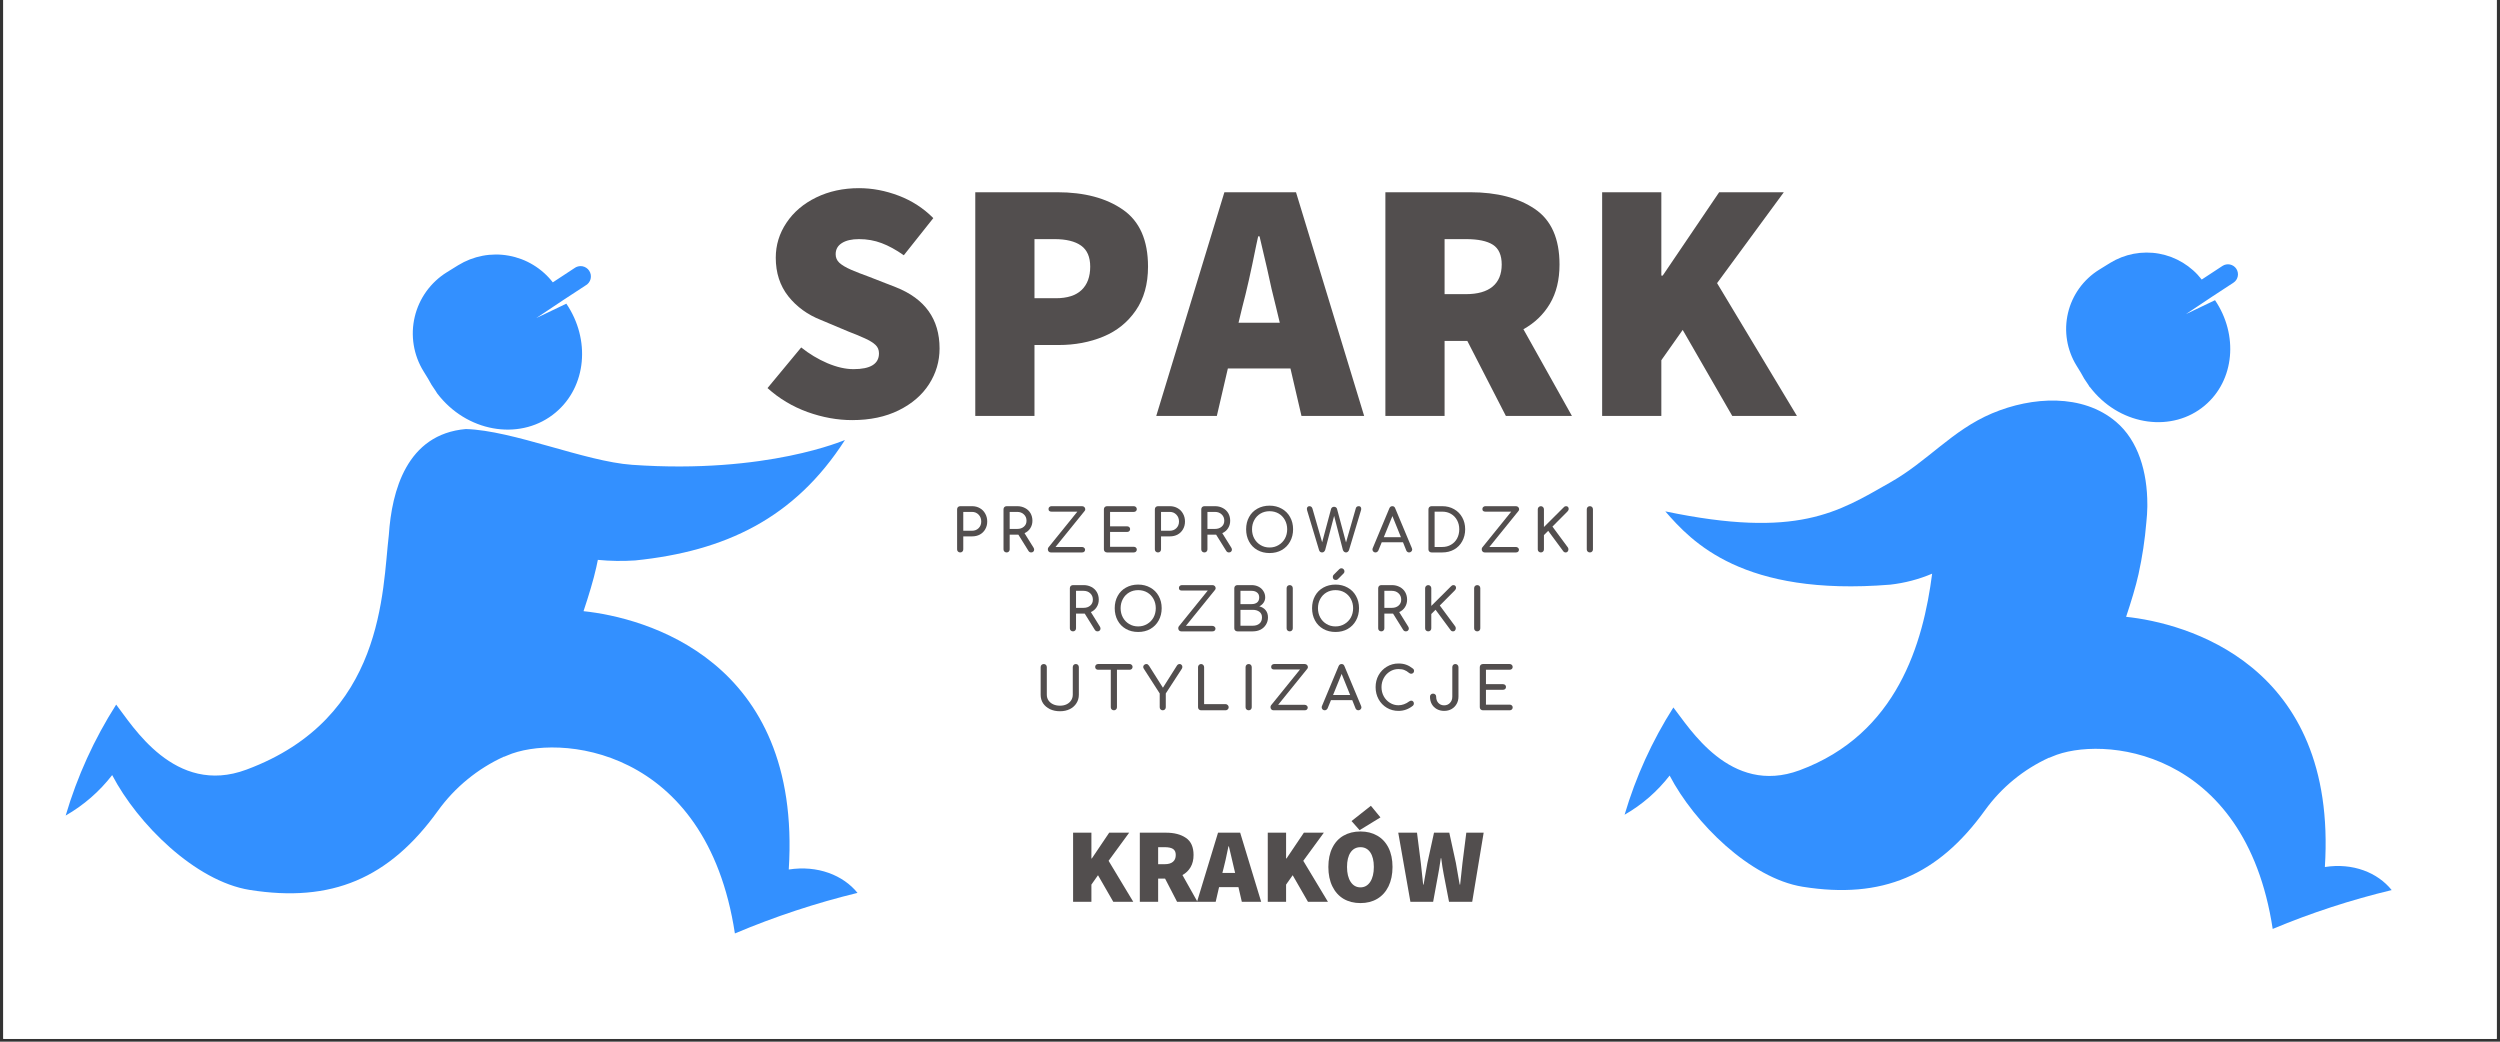 <svg xmlns="http://www.w3.org/2000/svg" xmlns:xlink="http://www.w3.org/1999/xlink" width="600" zoomAndPan="magnify" viewBox="0 0 450 187.5" height="250" preserveAspectRatio="xMidYMid meet" version="1.0"><rect x="0" y="0" width="450" height="187.5" fill="#333333" stroke="none"/><defs><g/><clipPath id="3f0ae73c31"><path d="M 0.598 0 L 449.402 0 L 449.402 187 L 0.598 187 Z M 0.598 0 " clip-rule="nonzero"/></clipPath><clipPath id="7548674a36"><path d="M 11.82 77 L 154.688 77 L 154.688 168.117 L 11.82 168.117 Z M 11.82 77 " clip-rule="nonzero"/></clipPath><clipPath id="f238cffc16"><path d="M 292.258 72 L 430.637 72 L 430.637 167.367 L 292.258 167.367 Z M 292.258 72 " clip-rule="nonzero"/></clipPath><clipPath id="93f9cfae3d"><rect x="0" width="193" y="0" height="83"/></clipPath><clipPath id="f8e9f214ca"><rect x="0" width="120" y="0" height="42"/></clipPath><clipPath id="b8d72b781a"><path d="M 60 7 L 76.488 7 L 76.488 21 L 60 21 Z M 60 7 " clip-rule="nonzero"/></clipPath><clipPath id="6442023bc7"><rect x="0" width="77" y="0" height="27"/></clipPath></defs><g clip-path="url(#3f0ae73c31)"><path fill="#ffffff" d="M 0.598 0 L 449.402 0 L 449.402 187 L 0.598 187 Z M 0.598 0 " fill-opacity="1" fill-rule="nonzero"/><path fill="#ffffff" d="M 0.598 0 L 449.402 0 L 449.402 187 L 0.598 187 Z M 0.598 0 " fill-opacity="1" fill-rule="nonzero"/></g><g clip-path="url(#7548674a36)"><path fill="#3390ff" d="M 141.977 156.512 C 144.383 118.625 115.906 111.152 105.035 110.012 C 105.945 107.285 106.844 104.34 107.34 102.078 C 107.441 101.637 107.523 101.25 107.613 100.777 C 109.852 100.996 112.09 101.027 114.336 100.879 C 130.52 99.223 143.035 93.312 152.09 79.203 C 152.09 79.152 138.176 85.379 113.789 83.668 C 105.234 83.062 92.395 77.477 83.855 77.227 C 73.199 78.152 70.512 88.379 69.992 96.281 C 68.793 106.27 69.305 129.273 44.363 138.531 C 31.426 143.359 23.812 130.547 20.91 126.828 C 16.945 133.059 13.914 139.715 11.82 146.801 C 15.086 144.922 17.879 142.492 20.191 139.516 C 24.773 148.297 35.141 158.605 44.926 160.184 C 59.684 162.539 70.051 158.125 78.82 145.949 C 80.344 143.836 82.109 141.957 84.121 140.305 C 86.137 138.652 88.324 137.285 90.691 136.203 L 90.773 136.203 L 91.27 135.996 C 100.238 132.043 127.133 134.184 132.281 168.02 C 139.441 164.996 146.801 162.562 154.352 160.719 C 151.781 157.539 147.18 155.703 141.977 156.512 Z M 141.977 156.512 " fill-opacity="1" fill-rule="nonzero"/></g><path fill="#3390ff" d="M 77.035 68.133 C 77.434 68.902 77.887 69.641 78.398 70.34 L 78.688 70.805 C 78.852 71.012 79.027 71.215 79.191 71.434 C 84.707 78.047 94.074 79.262 100.023 74.242 C 105.59 69.57 106.316 61.105 101.941 54.66 L 96.535 57.246 L 101.496 53.938 L 101.496 53.988 L 101.496 53.938 L 105.371 51.402 C 105.605 51.277 105.801 51.117 105.961 50.91 C 106.125 50.707 106.238 50.477 106.305 50.227 C 106.367 49.973 106.379 49.719 106.34 49.461 C 106.297 49.203 106.203 48.965 106.062 48.746 C 105.922 48.527 105.742 48.344 105.523 48.203 C 105.305 48.059 105.066 47.965 104.809 47.922 C 104.551 47.879 104.297 47.891 104.043 47.957 C 103.789 48.02 103.562 48.133 103.355 48.293 L 99.504 50.824 C 99.02 50.195 98.48 49.621 97.887 49.094 C 97.297 48.566 96.66 48.098 95.984 47.688 C 95.305 47.277 94.598 46.93 93.855 46.648 C 93.113 46.371 92.355 46.16 91.574 46.02 C 90.793 45.879 90.008 45.809 89.215 45.812 C 88.426 45.816 87.637 45.891 86.859 46.039 C 86.082 46.188 85.324 46.406 84.586 46.691 C 83.848 46.98 83.141 47.332 82.465 47.746 L 80.434 49.004 C 79.711 49.453 79.039 49.965 78.418 50.547 C 77.797 51.125 77.238 51.762 76.742 52.449 C 76.246 53.141 75.82 53.871 75.469 54.645 C 75.117 55.418 74.844 56.219 74.648 57.047 C 74.453 57.875 74.34 58.711 74.309 59.562 C 74.281 60.41 74.332 61.254 74.469 62.094 C 74.605 62.934 74.82 63.75 75.117 64.547 C 75.414 65.344 75.785 66.105 76.234 66.828 Z M 77.035 68.133 " fill-opacity="1" fill-rule="nonzero"/><g clip-path="url(#f238cffc16)"><path fill="#3390ff" d="M 418.477 156.062 C 420.809 119.371 393.227 112.133 382.699 111.027 C 383.582 108.387 384.453 105.535 384.934 103.344 C 385.613 100.262 386.082 97.145 386.344 94 C 386.445 93.078 386.504 92.141 386.52 91.207 L 386.52 90.766 C 386.52 85.016 384.918 79.309 380.852 75.898 C 374.863 70.84 365.801 71.352 358.578 74.402 C 351.355 77.453 347.012 83.023 340.164 86.883 C 330.855 92.168 323.594 97.027 299.758 92.047 C 304.492 97.508 313.68 107.402 340.238 105.238 C 342.848 104.945 345.367 104.285 347.785 103.262 C 346.184 115.695 341.535 132.125 323.93 138.648 C 311.414 143.285 304.043 130.914 301.207 127.344 C 297.379 133.371 294.449 139.809 292.426 146.652 C 295.59 144.836 298.293 142.484 300.535 139.602 C 304.973 148.102 315.012 158.086 324.488 159.617 C 338.781 161.898 348.828 157.621 357.312 145.828 C 358.789 143.785 360.5 141.965 362.449 140.363 C 364.398 138.766 366.516 137.441 368.809 136.391 L 368.891 136.391 L 369.371 136.191 C 378.059 132.363 404.102 134.438 409.086 167.207 C 416.039 164.301 423.176 161.973 430.504 160.215 C 427.973 157.055 423.516 155.277 418.477 156.062 Z M 418.477 156.062 " fill-opacity="1" fill-rule="nonzero"/></g><path fill="#3390ff" d="M 374.551 67.082 C 374.934 67.832 375.375 68.543 375.871 69.223 L 376.145 69.668 L 376.184 69.668 L 376.672 70.277 C 382.012 76.684 391.082 77.859 396.848 73 C 402.234 68.477 402.938 60.277 398.703 54.035 L 393.469 56.539 L 398.273 53.336 L 398.273 53.387 L 398.273 53.336 L 402.027 50.879 C 402.227 50.75 402.391 50.582 402.527 50.387 C 402.66 50.188 402.75 49.973 402.797 49.738 C 402.848 49.504 402.848 49.27 402.801 49.035 C 402.758 48.801 402.668 48.582 402.539 48.383 C 402.406 48.184 402.242 48.016 402.043 47.883 C 401.844 47.75 401.629 47.656 401.395 47.609 C 401.16 47.562 400.926 47.559 400.691 47.605 C 400.457 47.648 400.242 47.738 400.039 47.871 L 396.309 50.32 C 395.84 49.711 395.32 49.152 394.746 48.645 C 394.172 48.133 393.559 47.68 392.902 47.281 C 392.246 46.883 391.559 46.547 390.844 46.273 C 390.125 46.004 389.387 45.797 388.633 45.66 C 387.879 45.523 387.117 45.457 386.348 45.461 C 385.582 45.465 384.82 45.539 384.066 45.68 C 383.312 45.824 382.578 46.035 381.863 46.312 C 381.148 46.59 380.461 46.93 379.809 47.332 L 377.84 48.551 C 377.141 48.984 376.492 49.48 375.891 50.043 C 375.289 50.605 374.746 51.219 374.266 51.887 C 373.785 52.555 373.375 53.266 373.031 54.016 C 372.691 54.762 372.426 55.539 372.238 56.34 C 372.051 57.141 371.941 57.953 371.91 58.773 C 371.883 59.598 371.934 60.414 372.066 61.227 C 372.195 62.039 372.406 62.832 372.695 63.602 C 372.98 64.375 373.34 65.109 373.773 65.812 Z M 374.551 67.082 " fill-opacity="1" fill-rule="nonzero"/><g transform="matrix(1, 0, 0, 1, 135, 12)"><g clip-path="url(#93f9cfae3d)"><g fill="#524e4e" fill-opacity="1"><g transform="translate(1.169, 62.869)"><g><path d="M 17.219 0.75 C 14.57 0.75 11.895 0.266 9.188 -0.703 C 6.488 -1.68 4.086 -3.117 1.984 -5.016 L 8.047 -12.328 C 9.492 -11.172 11.062 -10.227 12.75 -9.5 C 14.445 -8.781 16.02 -8.422 17.469 -8.422 C 20.52 -8.422 22.047 -9.367 22.047 -11.266 C 22.047 -11.891 21.836 -12.395 21.422 -12.781 C 21.016 -13.176 20.375 -13.57 19.5 -13.969 C 18.633 -14.363 17.664 -14.766 16.594 -15.172 L 11.578 -17.281 C 9.18 -18.227 7.227 -19.648 5.719 -21.547 C 4.219 -23.453 3.469 -25.766 3.469 -28.484 C 3.469 -30.754 4.109 -32.848 5.391 -34.766 C 6.672 -36.691 8.457 -38.211 10.75 -39.328 C 13.039 -40.441 15.609 -41 18.453 -41 C 20.848 -41 23.234 -40.547 25.609 -39.641 C 27.984 -38.734 30.055 -37.391 31.828 -35.609 L 26.516 -28.922 C 25.109 -29.91 23.773 -30.641 22.516 -31.109 C 21.254 -31.586 19.898 -31.828 18.453 -31.828 C 17.129 -31.828 16.098 -31.586 15.359 -31.109 C 14.617 -30.641 14.25 -29.973 14.25 -29.109 C 14.25 -28.492 14.473 -27.977 14.922 -27.562 C 15.379 -27.145 16.082 -26.727 17.031 -26.312 C 17.977 -25.906 19.031 -25.492 20.188 -25.078 L 25.078 -23.172 C 30.328 -21.098 32.953 -17.422 32.953 -12.141 C 32.953 -9.828 32.32 -7.688 31.062 -5.719 C 29.801 -3.758 27.984 -2.191 25.609 -1.016 C 23.234 0.16 20.438 0.75 17.219 0.75 Z M 17.219 0.75 "/></g></g></g><g fill="#524e4e" fill-opacity="1"><g transform="translate(36.097, 62.869)"><g><path d="M 4.453 -40.266 L 19.203 -40.266 C 24.078 -40.266 28.02 -39.219 31.031 -37.125 C 34.039 -35.039 35.547 -31.625 35.547 -26.875 C 35.547 -23.738 34.812 -21.109 33.344 -18.984 C 31.883 -16.859 29.938 -15.289 27.5 -14.281 C 25.062 -13.27 22.379 -12.766 19.453 -12.766 L 15.109 -12.766 L 15.109 0 L 4.453 0 Z M 18.953 -21.188 C 21.016 -21.188 22.562 -21.68 23.594 -22.672 C 24.625 -23.66 25.141 -25.062 25.141 -26.875 C 25.141 -28.613 24.594 -29.875 23.5 -30.656 C 22.406 -31.438 20.805 -31.828 18.703 -31.828 L 15.109 -31.828 L 15.109 -21.188 Z M 18.953 -21.188 "/></g></g></g><g fill="#524e4e" fill-opacity="1"><g transform="translate(73.75, 62.869)"><g><path d="M 23.531 -8.547 L 12.266 -8.547 L 10.281 0 L -0.625 0 L 11.641 -40.266 L 24.531 -40.266 L 36.797 0 L 25.516 0 Z M 21.609 -16.781 L 20.938 -19.578 C 20.395 -21.68 19.859 -23.992 19.328 -26.516 L 17.969 -32.328 L 17.719 -32.328 L 17.344 -30.594 C 16.438 -26.051 15.609 -22.379 14.859 -19.578 L 14.188 -16.781 Z M 21.609 -16.781 "/></g></g></g><g fill="#524e4e" fill-opacity="1"><g transform="translate(109.916, 62.869)"><g><path d="M 26.141 0 L 19.203 -13.5 L 15.109 -13.5 L 15.109 0 L 4.453 0 L 4.453 -40.266 L 19.703 -40.266 C 24.523 -40.266 28.41 -39.258 31.359 -37.25 C 34.316 -35.25 35.797 -31.914 35.797 -27.25 C 35.797 -24.488 35.219 -22.133 34.062 -20.188 C 32.906 -18.25 31.316 -16.723 29.297 -15.609 L 38.031 0 Z M 15.109 -21.922 L 18.953 -21.922 C 21.055 -21.922 22.656 -22.375 23.75 -23.281 C 24.844 -24.195 25.391 -25.52 25.391 -27.25 C 25.391 -28.945 24.863 -30.133 23.812 -30.812 C 22.758 -31.488 21.141 -31.828 18.953 -31.828 L 15.109 -31.828 Z M 15.109 -21.922 "/></g></g></g><g fill="#524e4e" fill-opacity="1"><g transform="translate(148.932, 62.869)"><g><path d="M 4.453 -40.266 L 15.109 -40.266 L 15.109 -25.266 L 15.359 -25.266 L 25.516 -40.266 L 37.156 -40.266 L 25.141 -23.906 L 39.516 0 L 27.875 0 L 18.953 -15.484 L 15.109 -10.031 L 15.109 0 L 4.453 0 Z M 4.453 -40.266 "/></g></g></g></g></g><g transform="matrix(1, 0, 0, 1, 171, 89)"><g clip-path="url(#f8e9f214ca)"><g fill="#524e4e" fill-opacity="1"><g transform="translate(0.217, 10.44)"><g><path d="M 1.625 0 C 1.469 0 1.332 -0.051 1.219 -0.156 C 1.113 -0.258 1.062 -0.391 1.062 -0.547 L 1.062 -7.766 C 1.062 -7.93 1.113 -8.066 1.219 -8.172 C 1.332 -8.273 1.469 -8.328 1.625 -8.328 L 3.75 -8.328 C 4.281 -8.328 4.75 -8.207 5.156 -7.969 C 5.57 -7.738 5.895 -7.41 6.125 -6.984 C 6.363 -6.566 6.484 -6.094 6.484 -5.562 C 6.484 -5.039 6.363 -4.578 6.125 -4.172 C 5.895 -3.766 5.57 -3.445 5.156 -3.219 C 4.75 -3 4.281 -2.891 3.75 -2.891 L 2.172 -2.891 L 2.172 -0.547 C 2.172 -0.391 2.117 -0.258 2.016 -0.156 C 1.91 -0.051 1.781 0 1.625 0 Z M 3.75 -3.906 C 4.227 -3.906 4.625 -4.062 4.938 -4.375 C 5.25 -4.688 5.406 -5.082 5.406 -5.562 C 5.406 -6.062 5.25 -6.473 4.938 -6.797 C 4.625 -7.129 4.227 -7.297 3.75 -7.297 L 2.172 -7.297 L 2.172 -3.906 Z M 3.75 -3.906 "/></g></g></g><g fill="#524e4e" fill-opacity="1"><g transform="translate(8.57, 10.44)"><g><path d="M 6.469 -0.859 C 6.539 -0.742 6.578 -0.625 6.578 -0.5 C 6.578 -0.352 6.523 -0.234 6.422 -0.141 C 6.328 -0.047 6.203 0 6.047 0 C 5.836 0 5.676 -0.086 5.562 -0.266 L 3.734 -3.203 L 2.172 -3.203 L 2.172 -0.547 C 2.172 -0.391 2.117 -0.258 2.016 -0.156 C 1.91 -0.051 1.781 0 1.625 0 C 1.469 0 1.332 -0.051 1.219 -0.156 C 1.113 -0.258 1.062 -0.391 1.062 -0.547 L 1.062 -7.766 C 1.062 -7.93 1.113 -8.066 1.219 -8.172 C 1.332 -8.273 1.469 -8.328 1.625 -8.328 L 3.531 -8.328 C 4.062 -8.328 4.535 -8.211 4.953 -7.984 C 5.367 -7.766 5.691 -7.457 5.922 -7.062 C 6.148 -6.664 6.266 -6.211 6.266 -5.703 C 6.266 -5.191 6.133 -4.738 5.875 -4.344 C 5.625 -3.957 5.281 -3.664 4.844 -3.469 Z M 3.531 -4.234 C 4.02 -4.234 4.422 -4.367 4.734 -4.641 C 5.047 -4.91 5.203 -5.266 5.203 -5.703 C 5.203 -6.172 5.047 -6.551 4.734 -6.844 C 4.422 -7.145 4.02 -7.297 3.531 -7.297 L 2.172 -7.297 L 2.172 -4.234 Z M 3.531 -4.234 "/></g></g></g><g fill="#524e4e" fill-opacity="1"><g transform="translate(17.019, 10.44)"><g><path d="M 1.125 0 C 0.969 0 0.836 -0.055 0.734 -0.172 C 0.641 -0.285 0.594 -0.414 0.594 -0.562 C 0.594 -0.688 0.625 -0.797 0.688 -0.891 L 5.906 -7.344 L 1.234 -7.344 C 1.066 -7.344 0.938 -7.383 0.844 -7.469 C 0.75 -7.551 0.707 -7.664 0.719 -7.812 C 0.707 -7.957 0.754 -8.078 0.859 -8.172 C 0.961 -8.273 1.094 -8.328 1.25 -8.328 L 6.75 -8.328 C 6.926 -8.328 7.066 -8.27 7.172 -8.156 C 7.273 -8.051 7.328 -7.922 7.328 -7.766 C 7.328 -7.648 7.285 -7.547 7.203 -7.453 L 1.969 -0.984 L 6.75 -0.984 C 6.906 -0.984 7.035 -0.93 7.141 -0.828 C 7.242 -0.734 7.297 -0.625 7.297 -0.5 C 7.297 -0.344 7.242 -0.219 7.141 -0.125 C 7.047 -0.039 6.914 0 6.75 0 Z M 1.125 0 "/></g></g></g><g fill="#524e4e" fill-opacity="1"><g transform="translate(26.64, 10.44)"><g><path d="M 1.625 0 C 1.469 0 1.332 -0.051 1.219 -0.156 C 1.113 -0.258 1.062 -0.391 1.062 -0.547 L 1.062 -7.766 C 1.062 -7.93 1.113 -8.066 1.219 -8.172 C 1.332 -8.273 1.469 -8.328 1.625 -8.328 L 6.438 -8.328 C 6.602 -8.328 6.734 -8.273 6.828 -8.172 C 6.93 -8.078 6.984 -7.953 6.984 -7.797 C 6.984 -7.648 6.93 -7.531 6.828 -7.438 C 6.734 -7.344 6.602 -7.297 6.438 -7.297 L 2.172 -7.297 L 2.172 -4.703 L 5.234 -4.703 C 5.391 -4.703 5.52 -4.656 5.625 -4.562 C 5.727 -4.469 5.781 -4.348 5.781 -4.203 C 5.781 -4.047 5.727 -3.922 5.625 -3.828 C 5.52 -3.734 5.391 -3.688 5.234 -3.688 L 2.172 -3.688 L 2.172 -1.016 L 6.438 -1.016 C 6.602 -1.016 6.734 -0.969 6.828 -0.875 C 6.93 -0.789 6.984 -0.672 6.984 -0.516 C 6.984 -0.359 6.93 -0.234 6.828 -0.141 C 6.734 -0.047 6.602 0 6.438 0 Z M 1.625 0 "/></g></g></g><g fill="#524e4e" fill-opacity="1"><g transform="translate(35.814, 10.44)"><g><path d="M 1.625 0 C 1.469 0 1.332 -0.051 1.219 -0.156 C 1.113 -0.258 1.062 -0.391 1.062 -0.547 L 1.062 -7.766 C 1.062 -7.93 1.113 -8.066 1.219 -8.172 C 1.332 -8.273 1.469 -8.328 1.625 -8.328 L 3.75 -8.328 C 4.281 -8.328 4.75 -8.207 5.156 -7.969 C 5.57 -7.738 5.895 -7.41 6.125 -6.984 C 6.363 -6.566 6.484 -6.094 6.484 -5.562 C 6.484 -5.039 6.363 -4.578 6.125 -4.172 C 5.895 -3.766 5.57 -3.445 5.156 -3.219 C 4.75 -3 4.281 -2.891 3.75 -2.891 L 2.172 -2.891 L 2.172 -0.547 C 2.172 -0.391 2.117 -0.258 2.016 -0.156 C 1.91 -0.051 1.781 0 1.625 0 Z M 3.75 -3.906 C 4.227 -3.906 4.625 -4.062 4.938 -4.375 C 5.25 -4.688 5.406 -5.082 5.406 -5.562 C 5.406 -6.062 5.25 -6.473 4.938 -6.797 C 4.625 -7.129 4.227 -7.297 3.75 -7.297 L 2.172 -7.297 L 2.172 -3.906 Z M 3.75 -3.906 "/></g></g></g><g fill="#524e4e" fill-opacity="1"><g transform="translate(44.167, 10.44)"><g><path d="M 6.469 -0.859 C 6.539 -0.742 6.578 -0.625 6.578 -0.5 C 6.578 -0.352 6.523 -0.234 6.422 -0.141 C 6.328 -0.047 6.203 0 6.047 0 C 5.836 0 5.676 -0.086 5.562 -0.266 L 3.734 -3.203 L 2.172 -3.203 L 2.172 -0.547 C 2.172 -0.391 2.117 -0.258 2.016 -0.156 C 1.91 -0.051 1.781 0 1.625 0 C 1.469 0 1.332 -0.051 1.219 -0.156 C 1.113 -0.258 1.062 -0.391 1.062 -0.547 L 1.062 -7.766 C 1.062 -7.93 1.113 -8.066 1.219 -8.172 C 1.332 -8.273 1.469 -8.328 1.625 -8.328 L 3.531 -8.328 C 4.062 -8.328 4.535 -8.211 4.953 -7.984 C 5.367 -7.766 5.691 -7.457 5.922 -7.062 C 6.148 -6.664 6.266 -6.211 6.266 -5.703 C 6.266 -5.191 6.133 -4.738 5.875 -4.344 C 5.625 -3.957 5.281 -3.664 4.844 -3.469 Z M 3.531 -4.234 C 4.02 -4.234 4.422 -4.367 4.734 -4.641 C 5.047 -4.91 5.203 -5.266 5.203 -5.703 C 5.203 -6.172 5.047 -6.551 4.734 -6.844 C 4.422 -7.145 4.02 -7.297 3.531 -7.297 L 2.172 -7.297 L 2.172 -4.234 Z M 3.531 -4.234 "/></g></g></g><g fill="#524e4e" fill-opacity="1"><g transform="translate(52.615, 10.44)"><g><path d="M 4.906 0.109 C 4.082 0.109 3.348 -0.07 2.703 -0.438 C 2.066 -0.801 1.57 -1.305 1.219 -1.953 C 0.863 -2.609 0.688 -3.348 0.688 -4.172 C 0.688 -4.992 0.863 -5.727 1.219 -6.375 C 1.57 -7.02 2.066 -7.52 2.703 -7.875 C 3.348 -8.238 4.082 -8.422 4.906 -8.422 C 5.727 -8.422 6.457 -8.238 7.094 -7.875 C 7.738 -7.52 8.238 -7.02 8.594 -6.375 C 8.957 -5.727 9.141 -4.992 9.141 -4.172 C 9.141 -3.348 8.957 -2.609 8.594 -1.953 C 8.238 -1.305 7.742 -0.801 7.109 -0.438 C 6.473 -0.07 5.738 0.109 4.906 0.109 Z M 4.906 -0.891 C 5.508 -0.891 6.051 -1.035 6.531 -1.328 C 7.02 -1.617 7.398 -2.008 7.672 -2.5 C 7.941 -3 8.078 -3.555 8.078 -4.172 C 8.078 -4.773 7.941 -5.328 7.672 -5.828 C 7.398 -6.328 7.023 -6.719 6.547 -7 C 6.066 -7.281 5.52 -7.422 4.906 -7.422 C 4.301 -7.422 3.758 -7.281 3.281 -7 C 2.801 -6.719 2.426 -6.328 2.156 -5.828 C 1.883 -5.328 1.75 -4.773 1.75 -4.172 C 1.75 -3.555 1.883 -3 2.156 -2.5 C 2.426 -2.008 2.801 -1.617 3.281 -1.328 C 3.758 -1.035 4.301 -0.891 4.906 -0.891 Z M 4.906 -0.891 "/></g></g></g><g fill="#524e4e" fill-opacity="1"><g transform="translate(64.143, 10.44)"><g><path d="M 9.453 -8.328 C 9.598 -8.328 9.703 -8.281 9.766 -8.188 C 9.836 -8.102 9.875 -7.992 9.875 -7.859 C 9.875 -7.742 9.859 -7.645 9.828 -7.562 L 7.688 -0.453 C 7.645 -0.316 7.57 -0.207 7.469 -0.125 C 7.375 -0.039 7.266 0 7.141 0 C 7.016 0 6.898 -0.039 6.797 -0.125 C 6.703 -0.207 6.629 -0.312 6.578 -0.438 L 5 -6.578 L 3.391 -0.453 C 3.336 -0.316 3.266 -0.207 3.172 -0.125 C 3.078 -0.039 2.961 0 2.828 0 C 2.703 0 2.586 -0.035 2.484 -0.109 C 2.391 -0.191 2.32 -0.301 2.281 -0.438 L 0.141 -7.562 C 0.109 -7.645 0.094 -7.738 0.094 -7.844 C 0.094 -7.988 0.133 -8.102 0.219 -8.188 C 0.301 -8.281 0.41 -8.328 0.547 -8.328 C 0.68 -8.328 0.797 -8.289 0.891 -8.219 C 0.984 -8.145 1.051 -8.039 1.094 -7.906 L 2.844 -1.828 L 4.453 -7.844 C 4.484 -7.945 4.547 -8.035 4.641 -8.109 C 4.742 -8.18 4.859 -8.219 4.984 -8.219 C 5.109 -8.219 5.219 -8.188 5.312 -8.125 C 5.414 -8.062 5.484 -7.973 5.516 -7.859 L 7.141 -1.797 L 8.906 -7.953 C 8.945 -8.086 9.008 -8.18 9.094 -8.234 C 9.188 -8.297 9.305 -8.328 9.453 -8.328 Z M 9.453 -8.328 "/></g></g></g><g fill="#524e4e" fill-opacity="1"><g transform="translate(75.853, 10.44)"><g><path d="M 7.281 -0.781 C 7.32 -0.688 7.344 -0.609 7.344 -0.547 C 7.344 -0.391 7.285 -0.258 7.172 -0.156 C 7.066 -0.051 6.938 0 6.781 0 C 6.676 0 6.578 -0.031 6.484 -0.094 C 6.391 -0.156 6.32 -0.238 6.281 -0.344 L 5.688 -1.828 L 1.859 -1.828 L 1.25 -0.344 C 1.195 -0.238 1.125 -0.156 1.031 -0.094 C 0.938 -0.031 0.836 0 0.734 0 C 0.578 0 0.445 -0.051 0.344 -0.156 C 0.238 -0.27 0.188 -0.398 0.188 -0.547 C 0.188 -0.617 0.207 -0.703 0.25 -0.797 L 3.234 -7.953 C 3.348 -8.203 3.523 -8.328 3.766 -8.328 C 4.016 -8.328 4.188 -8.203 4.281 -7.953 Z M 2.234 -2.75 L 5.312 -2.75 L 3.781 -6.547 Z M 2.234 -2.75 "/></g></g></g><g fill="#524e4e" fill-opacity="1"><g transform="translate(85.058, 10.44)"><g><path d="M 1.625 0 C 1.469 0 1.332 -0.051 1.219 -0.156 C 1.113 -0.258 1.062 -0.391 1.062 -0.547 L 1.062 -7.766 C 1.062 -7.93 1.113 -8.066 1.219 -8.172 C 1.332 -8.273 1.469 -8.328 1.625 -8.328 L 3.547 -8.328 C 4.348 -8.328 5.062 -8.145 5.688 -7.781 C 6.312 -7.426 6.797 -6.938 7.141 -6.312 C 7.492 -5.688 7.672 -4.973 7.672 -4.172 C 7.672 -3.367 7.492 -2.648 7.141 -2.016 C 6.797 -1.379 6.312 -0.883 5.688 -0.531 C 5.062 -0.176 4.348 0 3.547 0 Z M 3.547 -0.984 C 4.141 -0.984 4.664 -1.117 5.125 -1.391 C 5.594 -1.66 5.957 -2.035 6.219 -2.516 C 6.477 -3.004 6.609 -3.555 6.609 -4.172 C 6.609 -4.773 6.477 -5.316 6.219 -5.797 C 5.957 -6.285 5.594 -6.664 5.125 -6.938 C 4.664 -7.207 4.141 -7.344 3.547 -7.344 L 2.172 -7.344 L 2.172 -0.984 Z M 3.547 -0.984 "/></g></g></g><g fill="#524e4e" fill-opacity="1"><g transform="translate(95.116, 10.44)"><g><path d="M 1.125 0 C 0.969 0 0.836 -0.055 0.734 -0.172 C 0.641 -0.285 0.594 -0.414 0.594 -0.562 C 0.594 -0.688 0.625 -0.797 0.688 -0.891 L 5.906 -7.344 L 1.234 -7.344 C 1.066 -7.344 0.938 -7.383 0.844 -7.469 C 0.75 -7.551 0.707 -7.664 0.719 -7.812 C 0.707 -7.957 0.754 -8.078 0.859 -8.172 C 0.961 -8.273 1.094 -8.328 1.25 -8.328 L 6.75 -8.328 C 6.926 -8.328 7.066 -8.27 7.172 -8.156 C 7.273 -8.051 7.328 -7.922 7.328 -7.766 C 7.328 -7.648 7.285 -7.547 7.203 -7.453 L 1.969 -0.984 L 6.75 -0.984 C 6.906 -0.984 7.035 -0.93 7.141 -0.828 C 7.242 -0.734 7.297 -0.625 7.297 -0.5 C 7.297 -0.344 7.242 -0.219 7.141 -0.125 C 7.047 -0.039 6.914 0 6.75 0 Z M 1.125 0 "/></g></g></g><g fill="#524e4e" fill-opacity="1"><g transform="translate(104.737, 10.44)"><g><path d="M 1.625 0 C 1.469 0 1.332 -0.051 1.219 -0.156 C 1.113 -0.258 1.062 -0.391 1.062 -0.547 L 1.062 -7.766 C 1.062 -7.922 1.113 -8.051 1.219 -8.156 C 1.332 -8.27 1.469 -8.328 1.625 -8.328 C 1.781 -8.328 1.91 -8.27 2.016 -8.156 C 2.117 -8.051 2.172 -7.922 2.172 -7.766 L 2.172 -4.578 L 5.703 -8.094 C 5.785 -8.188 5.859 -8.25 5.922 -8.281 C 5.992 -8.312 6.07 -8.328 6.156 -8.328 C 6.312 -8.328 6.426 -8.281 6.5 -8.188 C 6.582 -8.102 6.625 -7.992 6.625 -7.859 C 6.625 -7.68 6.555 -7.523 6.422 -7.391 L 3.703 -4.656 L 6.484 -0.891 C 6.547 -0.785 6.578 -0.672 6.578 -0.547 C 6.578 -0.398 6.531 -0.27 6.438 -0.156 C 6.352 -0.051 6.238 0 6.094 0 C 5.895 0 5.742 -0.078 5.641 -0.234 L 2.938 -3.891 L 2.172 -3.125 L 2.172 -0.547 C 2.172 -0.391 2.117 -0.258 2.016 -0.156 C 1.91 -0.051 1.781 0 1.625 0 Z M 1.625 0 "/></g></g></g><g fill="#524e4e" fill-opacity="1"><g transform="translate(113.558, 10.44)"><g><path d="M 1.625 0 C 1.469 0 1.332 -0.051 1.219 -0.156 C 1.113 -0.258 1.062 -0.391 1.062 -0.547 L 1.062 -7.766 C 1.062 -7.93 1.113 -8.066 1.219 -8.172 C 1.332 -8.273 1.469 -8.328 1.625 -8.328 C 1.781 -8.328 1.91 -8.273 2.016 -8.172 C 2.117 -8.066 2.172 -7.93 2.172 -7.766 L 2.172 -0.547 C 2.172 -0.391 2.117 -0.258 2.016 -0.156 C 1.91 -0.051 1.781 0 1.625 0 Z M 1.625 0 "/></g></g></g><g fill="#524e4e" fill-opacity="1"><g transform="translate(20.513, 24.646)"><g><path d="M 6.469 -0.859 C 6.539 -0.742 6.578 -0.625 6.578 -0.5 C 6.578 -0.352 6.523 -0.234 6.422 -0.141 C 6.328 -0.047 6.203 0 6.047 0 C 5.836 0 5.676 -0.086 5.562 -0.266 L 3.734 -3.203 L 2.172 -3.203 L 2.172 -0.547 C 2.172 -0.391 2.117 -0.258 2.016 -0.156 C 1.91 -0.051 1.781 0 1.625 0 C 1.469 0 1.332 -0.051 1.219 -0.156 C 1.113 -0.258 1.062 -0.391 1.062 -0.547 L 1.062 -7.766 C 1.062 -7.93 1.113 -8.066 1.219 -8.172 C 1.332 -8.273 1.469 -8.328 1.625 -8.328 L 3.531 -8.328 C 4.062 -8.328 4.535 -8.211 4.953 -7.984 C 5.367 -7.766 5.691 -7.457 5.922 -7.062 C 6.148 -6.664 6.266 -6.211 6.266 -5.703 C 6.266 -5.191 6.133 -4.738 5.875 -4.344 C 5.625 -3.957 5.281 -3.664 4.844 -3.469 Z M 3.531 -4.234 C 4.02 -4.234 4.422 -4.367 4.734 -4.641 C 5.047 -4.91 5.203 -5.266 5.203 -5.703 C 5.203 -6.172 5.047 -6.551 4.734 -6.844 C 4.422 -7.145 4.02 -7.297 3.531 -7.297 L 2.172 -7.297 L 2.172 -4.234 Z M 3.531 -4.234 "/></g></g></g><g fill="#524e4e" fill-opacity="1"><g transform="translate(28.962, 24.646)"><g><path d="M 4.906 0.109 C 4.082 0.109 3.348 -0.07 2.703 -0.438 C 2.066 -0.801 1.57 -1.305 1.219 -1.953 C 0.863 -2.609 0.688 -3.348 0.688 -4.172 C 0.688 -4.992 0.863 -5.727 1.219 -6.375 C 1.57 -7.02 2.066 -7.52 2.703 -7.875 C 3.348 -8.238 4.082 -8.422 4.906 -8.422 C 5.727 -8.422 6.457 -8.238 7.094 -7.875 C 7.738 -7.52 8.238 -7.02 8.594 -6.375 C 8.957 -5.727 9.141 -4.992 9.141 -4.172 C 9.141 -3.348 8.957 -2.609 8.594 -1.953 C 8.238 -1.305 7.742 -0.801 7.109 -0.438 C 6.473 -0.07 5.738 0.109 4.906 0.109 Z M 4.906 -0.891 C 5.508 -0.891 6.051 -1.035 6.531 -1.328 C 7.02 -1.617 7.398 -2.008 7.672 -2.5 C 7.941 -3 8.078 -3.555 8.078 -4.172 C 8.078 -4.773 7.941 -5.328 7.672 -5.828 C 7.398 -6.328 7.023 -6.719 6.547 -7 C 6.066 -7.281 5.52 -7.422 4.906 -7.422 C 4.301 -7.422 3.758 -7.281 3.281 -7 C 2.801 -6.719 2.426 -6.328 2.156 -5.828 C 1.883 -5.328 1.75 -4.773 1.75 -4.172 C 1.75 -3.555 1.883 -3 2.156 -2.5 C 2.426 -2.008 2.801 -1.617 3.281 -1.328 C 3.758 -1.035 4.301 -0.891 4.906 -0.891 Z M 4.906 -0.891 "/></g></g></g><g fill="#524e4e" fill-opacity="1"><g transform="translate(40.49, 24.646)"><g><path d="M 1.125 0 C 0.969 0 0.836 -0.055 0.734 -0.172 C 0.641 -0.285 0.594 -0.414 0.594 -0.562 C 0.594 -0.688 0.625 -0.797 0.688 -0.891 L 5.906 -7.344 L 1.234 -7.344 C 1.066 -7.344 0.938 -7.383 0.844 -7.469 C 0.75 -7.551 0.707 -7.664 0.719 -7.812 C 0.707 -7.957 0.754 -8.078 0.859 -8.172 C 0.961 -8.273 1.094 -8.328 1.25 -8.328 L 6.75 -8.328 C 6.926 -8.328 7.066 -8.27 7.172 -8.156 C 7.273 -8.051 7.328 -7.922 7.328 -7.766 C 7.328 -7.648 7.285 -7.547 7.203 -7.453 L 1.969 -0.984 L 6.75 -0.984 C 6.906 -0.984 7.035 -0.93 7.141 -0.828 C 7.242 -0.734 7.297 -0.625 7.297 -0.5 C 7.297 -0.344 7.242 -0.219 7.141 -0.125 C 7.047 -0.039 6.914 0 6.75 0 Z M 1.125 0 "/></g></g></g><g fill="#524e4e" fill-opacity="1"><g transform="translate(50.111, 24.646)"><g><path d="M 1.625 0 C 1.469 0 1.332 -0.051 1.219 -0.156 C 1.113 -0.258 1.062 -0.391 1.062 -0.547 L 1.062 -7.766 C 1.062 -7.93 1.113 -8.066 1.219 -8.172 C 1.332 -8.273 1.469 -8.328 1.625 -8.328 L 4.172 -8.328 C 4.641 -8.328 5.055 -8.234 5.422 -8.047 C 5.797 -7.859 6.086 -7.594 6.297 -7.25 C 6.516 -6.914 6.625 -6.535 6.625 -6.109 C 6.625 -5.754 6.523 -5.438 6.328 -5.156 C 6.141 -4.883 5.883 -4.664 5.562 -4.5 C 6.039 -4.383 6.422 -4.156 6.703 -3.812 C 6.984 -3.469 7.125 -3.035 7.125 -2.516 C 7.125 -2.035 7.004 -1.602 6.766 -1.219 C 6.535 -0.832 6.211 -0.531 5.797 -0.312 C 5.379 -0.102 4.91 0 4.391 0 Z M 4.172 -4.906 C 4.586 -4.906 4.922 -5.004 5.172 -5.203 C 5.422 -5.41 5.547 -5.711 5.547 -6.109 C 5.547 -6.492 5.422 -6.785 5.172 -6.984 C 4.922 -7.191 4.586 -7.297 4.172 -7.297 L 2.172 -7.297 L 2.172 -4.906 Z M 4.391 -1.016 C 4.891 -1.016 5.289 -1.145 5.594 -1.406 C 5.895 -1.664 6.047 -2.035 6.047 -2.516 C 6.047 -2.953 5.895 -3.285 5.594 -3.516 C 5.289 -3.754 4.891 -3.875 4.391 -3.875 L 2.172 -3.875 L 2.172 -1.016 Z M 4.391 -1.016 "/></g></g></g><g fill="#524e4e" fill-opacity="1"><g transform="translate(59.529, 24.646)"><g><path d="M 1.625 0 C 1.469 0 1.332 -0.051 1.219 -0.156 C 1.113 -0.258 1.062 -0.391 1.062 -0.547 L 1.062 -7.766 C 1.062 -7.93 1.113 -8.066 1.219 -8.172 C 1.332 -8.273 1.469 -8.328 1.625 -8.328 C 1.781 -8.328 1.91 -8.273 2.016 -8.172 C 2.117 -8.066 2.172 -7.93 2.172 -7.766 L 2.172 -0.547 C 2.172 -0.391 2.117 -0.258 2.016 -0.156 C 1.91 -0.051 1.781 0 1.625 0 Z M 1.625 0 "/></g></g></g><g fill="#524e4e" fill-opacity="1"><g transform="translate(64.484, 24.646)"><g><path d="M 4.906 0.109 C 4.082 0.109 3.348 -0.07 2.703 -0.438 C 2.066 -0.801 1.57 -1.305 1.219 -1.953 C 0.863 -2.609 0.688 -3.348 0.688 -4.172 C 0.688 -4.992 0.863 -5.727 1.219 -6.375 C 1.57 -7.02 2.066 -7.52 2.703 -7.875 C 3.348 -8.238 4.082 -8.422 4.906 -8.422 C 5.727 -8.422 6.457 -8.238 7.094 -7.875 C 7.738 -7.52 8.238 -7.02 8.594 -6.375 C 8.957 -5.727 9.141 -4.992 9.141 -4.172 C 9.141 -3.348 8.957 -2.609 8.594 -1.953 C 8.238 -1.305 7.742 -0.801 7.109 -0.438 C 6.473 -0.07 5.738 0.109 4.906 0.109 Z M 4.906 -0.891 C 5.508 -0.891 6.051 -1.035 6.531 -1.328 C 7.02 -1.617 7.398 -2.008 7.672 -2.5 C 7.941 -3 8.078 -3.555 8.078 -4.172 C 8.078 -4.773 7.941 -5.328 7.672 -5.828 C 7.398 -6.328 7.023 -6.719 6.547 -7 C 6.066 -7.281 5.52 -7.422 4.906 -7.422 C 4.301 -7.422 3.758 -7.281 3.281 -7 C 2.801 -6.719 2.426 -6.328 2.156 -5.828 C 1.883 -5.328 1.75 -4.773 1.75 -4.172 C 1.75 -3.555 1.883 -3 2.156 -2.5 C 2.426 -2.008 2.801 -1.617 3.281 -1.328 C 3.758 -1.035 4.301 -0.891 4.906 -0.891 Z M 4.953 -9.25 C 4.797 -9.25 4.664 -9.297 4.562 -9.391 C 4.469 -9.492 4.422 -9.625 4.422 -9.781 C 4.422 -9.938 4.461 -10.062 4.547 -10.156 L 5.594 -11.203 C 5.695 -11.305 5.82 -11.359 5.969 -11.359 C 6.125 -11.359 6.254 -11.301 6.359 -11.188 C 6.461 -11.082 6.516 -10.953 6.516 -10.797 C 6.516 -10.641 6.461 -10.516 6.359 -10.422 L 5.328 -9.391 C 5.234 -9.297 5.109 -9.25 4.953 -9.25 Z M 4.953 -9.25 "/></g></g></g><g fill="#524e4e" fill-opacity="1"><g transform="translate(76.012, 24.646)"><g><path d="M 6.469 -0.859 C 6.539 -0.742 6.578 -0.625 6.578 -0.5 C 6.578 -0.352 6.523 -0.234 6.422 -0.141 C 6.328 -0.047 6.203 0 6.047 0 C 5.836 0 5.676 -0.086 5.562 -0.266 L 3.734 -3.203 L 2.172 -3.203 L 2.172 -0.547 C 2.172 -0.391 2.117 -0.258 2.016 -0.156 C 1.91 -0.051 1.781 0 1.625 0 C 1.469 0 1.332 -0.051 1.219 -0.156 C 1.113 -0.258 1.062 -0.391 1.062 -0.547 L 1.062 -7.766 C 1.062 -7.93 1.113 -8.066 1.219 -8.172 C 1.332 -8.273 1.469 -8.328 1.625 -8.328 L 3.531 -8.328 C 4.062 -8.328 4.535 -8.211 4.953 -7.984 C 5.367 -7.766 5.691 -7.457 5.922 -7.062 C 6.148 -6.664 6.266 -6.211 6.266 -5.703 C 6.266 -5.191 6.133 -4.738 5.875 -4.344 C 5.625 -3.957 5.281 -3.664 4.844 -3.469 Z M 3.531 -4.234 C 4.02 -4.234 4.422 -4.367 4.734 -4.641 C 5.047 -4.91 5.203 -5.266 5.203 -5.703 C 5.203 -6.172 5.047 -6.551 4.734 -6.844 C 4.422 -7.145 4.02 -7.297 3.531 -7.297 L 2.172 -7.297 L 2.172 -4.234 Z M 3.531 -4.234 "/></g></g></g><g fill="#524e4e" fill-opacity="1"><g transform="translate(84.461, 24.646)"><g><path d="M 1.625 0 C 1.469 0 1.332 -0.051 1.219 -0.156 C 1.113 -0.258 1.062 -0.391 1.062 -0.547 L 1.062 -7.766 C 1.062 -7.922 1.113 -8.051 1.219 -8.156 C 1.332 -8.27 1.469 -8.328 1.625 -8.328 C 1.781 -8.328 1.91 -8.27 2.016 -8.156 C 2.117 -8.051 2.172 -7.922 2.172 -7.766 L 2.172 -4.578 L 5.703 -8.094 C 5.785 -8.188 5.859 -8.25 5.922 -8.281 C 5.992 -8.312 6.07 -8.328 6.156 -8.328 C 6.312 -8.328 6.426 -8.281 6.5 -8.188 C 6.582 -8.102 6.625 -7.992 6.625 -7.859 C 6.625 -7.68 6.555 -7.523 6.422 -7.391 L 3.703 -4.656 L 6.484 -0.891 C 6.547 -0.785 6.578 -0.672 6.578 -0.547 C 6.578 -0.398 6.531 -0.27 6.438 -0.156 C 6.352 -0.051 6.238 0 6.094 0 C 5.895 0 5.742 -0.078 5.641 -0.234 L 2.938 -3.891 L 2.172 -3.125 L 2.172 -0.547 C 2.172 -0.391 2.117 -0.258 2.016 -0.156 C 1.91 -0.051 1.781 0 1.625 0 Z M 1.625 0 "/></g></g></g><g fill="#524e4e" fill-opacity="1"><g transform="translate(93.282, 24.646)"><g><path d="M 1.625 0 C 1.469 0 1.332 -0.051 1.219 -0.156 C 1.113 -0.258 1.062 -0.391 1.062 -0.547 L 1.062 -7.766 C 1.062 -7.93 1.113 -8.066 1.219 -8.172 C 1.332 -8.273 1.469 -8.328 1.625 -8.328 C 1.781 -8.328 1.91 -8.273 2.016 -8.172 C 2.117 -8.066 2.172 -7.93 2.172 -7.766 L 2.172 -0.547 C 2.172 -0.391 2.117 -0.258 2.016 -0.156 C 1.91 -0.051 1.781 0 1.625 0 Z M 1.625 0 "/></g></g></g><g fill="#524e4e" fill-opacity="1"><g transform="translate(15.255, 38.852)"><g><path d="M 4.547 0.172 C 3.867 0.172 3.266 0.047 2.734 -0.203 C 2.211 -0.461 1.801 -0.812 1.5 -1.25 C 1.207 -1.695 1.062 -2.211 1.062 -2.797 L 1.062 -7.766 C 1.062 -7.93 1.113 -8.066 1.219 -8.172 C 1.332 -8.273 1.469 -8.328 1.625 -8.328 C 1.781 -8.328 1.91 -8.273 2.016 -8.172 C 2.117 -8.066 2.172 -7.93 2.172 -7.766 L 2.172 -2.797 C 2.172 -2.422 2.27 -2.082 2.469 -1.781 C 2.676 -1.477 2.957 -1.242 3.312 -1.078 C 3.676 -0.91 4.086 -0.828 4.547 -0.828 C 4.992 -0.828 5.391 -0.91 5.734 -1.078 C 6.078 -1.242 6.348 -1.477 6.547 -1.781 C 6.742 -2.082 6.844 -2.422 6.844 -2.797 L 6.844 -7.766 C 6.844 -7.93 6.895 -8.066 7 -8.172 C 7.102 -8.273 7.234 -8.328 7.391 -8.328 C 7.547 -8.328 7.676 -8.273 7.781 -8.172 C 7.883 -8.066 7.938 -7.93 7.938 -7.766 L 7.938 -2.797 C 7.938 -2.223 7.789 -1.711 7.5 -1.266 C 7.219 -0.816 6.816 -0.461 6.297 -0.203 C 5.785 0.047 5.203 0.172 4.547 0.172 Z M 4.547 0.172 "/></g></g></g><g fill="#524e4e" fill-opacity="1"><g transform="translate(25.974, 38.852)"><g><path d="M 6.375 -8.328 C 6.52 -8.328 6.641 -8.273 6.734 -8.172 C 6.836 -8.078 6.891 -7.957 6.891 -7.812 C 6.891 -7.664 6.836 -7.539 6.734 -7.438 C 6.641 -7.344 6.52 -7.297 6.375 -7.297 L 4.078 -7.297 L 4.078 -0.547 C 4.078 -0.391 4.023 -0.258 3.922 -0.156 C 3.816 -0.051 3.688 0 3.531 0 C 3.375 0 3.238 -0.051 3.125 -0.156 C 3.02 -0.258 2.969 -0.391 2.969 -0.547 L 2.969 -7.297 L 0.672 -7.297 C 0.523 -7.297 0.398 -7.344 0.297 -7.438 C 0.203 -7.539 0.156 -7.664 0.156 -7.812 C 0.156 -7.957 0.203 -8.078 0.297 -8.172 C 0.398 -8.273 0.523 -8.328 0.672 -8.328 Z M 6.375 -8.328 "/></g></g></g><g fill="#524e4e" fill-opacity="1"><g transform="translate(34.732, 38.852)"><g><path d="M 6.625 -8.328 C 6.75 -8.328 6.859 -8.273 6.953 -8.172 C 7.047 -8.078 7.094 -7.957 7.094 -7.812 C 7.094 -7.688 7.055 -7.566 6.984 -7.453 L 4.109 -3.031 L 4.109 -0.547 C 4.109 -0.391 4.055 -0.258 3.953 -0.156 C 3.848 -0.051 3.719 0 3.562 0 C 3.406 0 3.273 -0.051 3.172 -0.156 C 3.066 -0.258 3.016 -0.391 3.016 -0.547 L 3.016 -3.031 L 0.172 -7.453 C 0.086 -7.578 0.047 -7.691 0.047 -7.797 C 0.047 -7.953 0.102 -8.078 0.219 -8.172 C 0.332 -8.273 0.461 -8.328 0.609 -8.328 C 0.723 -8.328 0.812 -8.301 0.875 -8.25 C 0.945 -8.195 1.02 -8.117 1.094 -8.016 L 3.594 -4.062 L 6.125 -8.062 C 6.238 -8.238 6.406 -8.328 6.625 -8.328 Z M 6.625 -8.328 "/></g></g></g><g fill="#524e4e" fill-opacity="1"><g transform="translate(43.585, 38.852)"><g><path d="M 1.609 0 C 1.453 0 1.32 -0.051 1.219 -0.156 C 1.113 -0.258 1.062 -0.391 1.062 -0.547 L 1.062 -7.766 C 1.062 -7.922 1.113 -8.051 1.219 -8.156 C 1.332 -8.27 1.461 -8.328 1.609 -8.328 C 1.766 -8.328 1.895 -8.27 2 -8.156 C 2.102 -8.051 2.156 -7.922 2.156 -7.766 L 2.156 -1.109 L 6.016 -1.109 C 6.172 -1.109 6.301 -1.051 6.406 -0.938 C 6.52 -0.832 6.578 -0.703 6.578 -0.547 C 6.578 -0.391 6.52 -0.258 6.406 -0.156 C 6.301 -0.051 6.172 0 6.016 0 Z M 1.609 0 "/></g></g></g><g fill="#524e4e" fill-opacity="1"><g transform="translate(52.141, 38.852)"><g><path d="M 1.625 0 C 1.469 0 1.332 -0.051 1.219 -0.156 C 1.113 -0.258 1.062 -0.391 1.062 -0.547 L 1.062 -7.766 C 1.062 -7.93 1.113 -8.066 1.219 -8.172 C 1.332 -8.273 1.469 -8.328 1.625 -8.328 C 1.781 -8.328 1.91 -8.273 2.016 -8.172 C 2.117 -8.066 2.172 -7.93 2.172 -7.766 L 2.172 -0.547 C 2.172 -0.391 2.117 -0.258 2.016 -0.156 C 1.91 -0.051 1.781 0 1.625 0 Z M 1.625 0 "/></g></g></g><g fill="#524e4e" fill-opacity="1"><g transform="translate(57.095, 38.852)"><g><path d="M 1.125 0 C 0.969 0 0.836 -0.055 0.734 -0.172 C 0.641 -0.285 0.594 -0.414 0.594 -0.562 C 0.594 -0.688 0.625 -0.797 0.688 -0.891 L 5.906 -7.344 L 1.234 -7.344 C 1.066 -7.344 0.938 -7.383 0.844 -7.469 C 0.75 -7.551 0.707 -7.664 0.719 -7.812 C 0.707 -7.957 0.754 -8.078 0.859 -8.172 C 0.961 -8.273 1.094 -8.328 1.25 -8.328 L 6.75 -8.328 C 6.926 -8.328 7.066 -8.27 7.172 -8.156 C 7.273 -8.051 7.328 -7.922 7.328 -7.766 C 7.328 -7.648 7.285 -7.547 7.203 -7.453 L 1.969 -0.984 L 6.75 -0.984 C 6.906 -0.984 7.035 -0.93 7.141 -0.828 C 7.242 -0.734 7.297 -0.625 7.297 -0.5 C 7.297 -0.344 7.242 -0.219 7.141 -0.125 C 7.047 -0.039 6.914 0 6.75 0 Z M 1.125 0 "/></g></g></g><g fill="#524e4e" fill-opacity="1"><g transform="translate(66.716, 38.852)"><g><path d="M 7.281 -0.781 C 7.32 -0.688 7.344 -0.609 7.344 -0.547 C 7.344 -0.391 7.285 -0.258 7.172 -0.156 C 7.066 -0.051 6.938 0 6.781 0 C 6.676 0 6.578 -0.031 6.484 -0.094 C 6.391 -0.156 6.32 -0.238 6.281 -0.344 L 5.688 -1.828 L 1.859 -1.828 L 1.25 -0.344 C 1.195 -0.238 1.125 -0.156 1.031 -0.094 C 0.938 -0.031 0.836 0 0.734 0 C 0.578 0 0.445 -0.051 0.344 -0.156 C 0.238 -0.27 0.188 -0.398 0.188 -0.547 C 0.188 -0.617 0.207 -0.703 0.25 -0.797 L 3.234 -7.953 C 3.348 -8.203 3.523 -8.328 3.766 -8.328 C 4.016 -8.328 4.188 -8.203 4.281 -7.953 Z M 2.234 -2.75 L 5.312 -2.75 L 3.781 -6.547 Z M 2.234 -2.75 "/></g></g></g><g fill="#524e4e" fill-opacity="1"><g transform="translate(75.921, 38.852)"><g><path d="M 4.797 0.109 C 4.035 0.109 3.336 -0.078 2.703 -0.453 C 2.078 -0.828 1.582 -1.344 1.219 -2 C 0.863 -2.656 0.688 -3.379 0.688 -4.172 C 0.688 -4.953 0.863 -5.664 1.219 -6.312 C 1.582 -6.957 2.078 -7.469 2.703 -7.844 C 3.336 -8.227 4.035 -8.422 4.797 -8.422 C 5.336 -8.422 5.801 -8.348 6.188 -8.203 C 6.582 -8.066 6.984 -7.836 7.391 -7.516 C 7.473 -7.453 7.531 -7.383 7.562 -7.312 C 7.594 -7.25 7.609 -7.172 7.609 -7.078 C 7.609 -6.93 7.555 -6.812 7.453 -6.719 C 7.348 -6.625 7.227 -6.578 7.094 -6.578 C 6.957 -6.578 6.832 -6.625 6.719 -6.719 C 6.426 -6.969 6.141 -7.145 5.859 -7.25 C 5.586 -7.363 5.234 -7.422 4.797 -7.422 C 4.242 -7.422 3.734 -7.273 3.266 -6.984 C 2.797 -6.691 2.426 -6.297 2.156 -5.797 C 1.883 -5.297 1.75 -4.754 1.75 -4.172 C 1.75 -3.566 1.883 -3.016 2.156 -2.516 C 2.426 -2.023 2.797 -1.633 3.266 -1.344 C 3.734 -1.051 4.242 -0.906 4.797 -0.906 C 5.473 -0.906 6.125 -1.141 6.75 -1.609 C 6.875 -1.691 6.992 -1.734 7.109 -1.734 C 7.242 -1.734 7.352 -1.688 7.438 -1.594 C 7.531 -1.5 7.578 -1.375 7.578 -1.219 C 7.578 -1.062 7.52 -0.93 7.406 -0.828 C 6.633 -0.203 5.766 0.109 4.797 0.109 Z M 4.797 0.109 "/></g></g></g><g fill="#524e4e" fill-opacity="1"><g transform="translate(85.915, 38.852)"><g><path d="M 3.031 0.109 C 2.539 0.109 2.098 0 1.703 -0.219 C 1.316 -0.438 1.016 -0.738 0.797 -1.125 C 0.586 -1.508 0.484 -1.953 0.484 -2.453 C 0.484 -2.617 0.535 -2.75 0.641 -2.844 C 0.742 -2.945 0.875 -3 1.031 -3 C 1.195 -3 1.332 -2.945 1.438 -2.844 C 1.539 -2.75 1.594 -2.617 1.594 -2.453 C 1.594 -1.992 1.723 -1.617 1.984 -1.328 C 2.254 -1.035 2.602 -0.891 3.031 -0.891 C 3.457 -0.891 3.805 -1.035 4.078 -1.328 C 4.359 -1.617 4.5 -1.992 4.5 -2.453 L 4.5 -7.766 C 4.5 -7.93 4.551 -8.066 4.656 -8.172 C 4.758 -8.273 4.891 -8.328 5.047 -8.328 C 5.203 -8.328 5.332 -8.273 5.438 -8.172 C 5.551 -8.066 5.609 -7.93 5.609 -7.766 L 5.609 -2.453 C 5.609 -1.953 5.492 -1.508 5.266 -1.125 C 5.047 -0.738 4.742 -0.438 4.359 -0.219 C 3.973 0 3.531 0.109 3.031 0.109 Z M 3.031 0.109 "/></g></g></g><g fill="#524e4e" fill-opacity="1"><g transform="translate(94.3, 38.852)"><g><path d="M 1.625 0 C 1.469 0 1.332 -0.051 1.219 -0.156 C 1.113 -0.258 1.062 -0.391 1.062 -0.547 L 1.062 -7.766 C 1.062 -7.93 1.113 -8.066 1.219 -8.172 C 1.332 -8.273 1.469 -8.328 1.625 -8.328 L 6.438 -8.328 C 6.602 -8.328 6.734 -8.273 6.828 -8.172 C 6.93 -8.078 6.984 -7.953 6.984 -7.797 C 6.984 -7.648 6.93 -7.531 6.828 -7.438 C 6.734 -7.344 6.602 -7.297 6.438 -7.297 L 2.172 -7.297 L 2.172 -4.703 L 5.234 -4.703 C 5.391 -4.703 5.52 -4.656 5.625 -4.562 C 5.727 -4.469 5.781 -4.348 5.781 -4.203 C 5.781 -4.047 5.727 -3.922 5.625 -3.828 C 5.52 -3.734 5.391 -3.688 5.234 -3.688 L 2.172 -3.688 L 2.172 -1.016 L 6.438 -1.016 C 6.602 -1.016 6.734 -0.969 6.828 -0.875 C 6.93 -0.789 6.984 -0.672 6.984 -0.516 C 6.984 -0.359 6.93 -0.234 6.828 -0.141 C 6.734 -0.047 6.602 0 6.438 0 Z M 1.625 0 "/></g></g></g></g></g><g transform="matrix(1, 0, 0, 1, 191, 142)"><g clip-path="url(#6442023bc7)"><g fill="#524e4e" fill-opacity="1"><g transform="translate(0.781, 20.321)"><g><path d="M 1.375 -12.438 L 4.672 -12.438 L 4.672 -7.797 L 4.75 -7.797 L 7.875 -12.438 L 11.469 -12.438 L 7.766 -7.375 L 12.203 0 L 8.609 0 L 5.859 -4.781 L 4.672 -3.094 L 4.672 0 L 1.375 0 Z M 1.375 -12.438 "/></g></g></g><g fill="#524e4e" fill-opacity="1"><g transform="translate(12.793, 20.321)"><g><path d="M 8.078 0 L 5.922 -4.172 L 4.672 -4.172 L 4.672 0 L 1.375 0 L 1.375 -12.438 L 6.078 -12.438 C 7.566 -12.438 8.766 -12.125 9.672 -11.5 C 10.586 -10.883 11.047 -9.859 11.047 -8.422 C 11.047 -7.566 10.867 -6.836 10.516 -6.234 C 10.16 -5.629 9.672 -5.156 9.047 -4.812 L 11.75 0 Z M 4.672 -6.766 L 5.859 -6.766 C 6.504 -6.766 6.992 -6.906 7.328 -7.188 C 7.672 -7.469 7.844 -7.879 7.844 -8.422 C 7.844 -8.941 7.676 -9.305 7.344 -9.516 C 7.02 -9.723 6.523 -9.828 5.859 -9.828 L 4.672 -9.828 Z M 4.672 -6.766 "/></g></g></g><g fill="#524e4e" fill-opacity="1"><g transform="translate(24.652, 20.321)"><g><path d="M 7.266 -2.641 L 3.781 -2.641 L 3.172 0 L -0.188 0 L 3.594 -12.438 L 7.578 -12.438 L 11.359 0 L 7.875 0 Z M 6.672 -5.188 L 6.469 -6.047 C 6.301 -6.691 6.133 -7.406 5.969 -8.188 L 5.547 -9.984 L 5.469 -9.984 L 5.359 -9.453 C 5.078 -8.047 4.82 -6.91 4.594 -6.047 L 4.375 -5.188 Z M 6.672 -5.188 "/></g></g></g><g fill="#524e4e" fill-opacity="1"><g transform="translate(35.823, 20.321)"><g><path d="M 1.375 -12.438 L 4.672 -12.438 L 4.672 -7.797 L 4.75 -7.797 L 7.875 -12.438 L 11.469 -12.438 L 7.766 -7.375 L 12.203 0 L 8.609 0 L 5.859 -4.781 L 4.672 -3.094 L 4.672 0 L 1.375 0 Z M 1.375 -12.438 "/></g></g></g><g fill="#524e4e" fill-opacity="1"><g transform="translate(47.261, 20.321)"><g><path d="M 6.625 0.234 C 5.469 0.234 4.453 -0.02 3.578 -0.531 C 2.711 -1.051 2.039 -1.801 1.562 -2.781 C 1.082 -3.77 0.844 -4.93 0.844 -6.266 C 0.844 -7.609 1.082 -8.758 1.562 -9.719 C 2.039 -10.688 2.711 -11.414 3.578 -11.906 C 4.453 -12.406 5.469 -12.656 6.625 -12.656 C 7.77 -12.656 8.773 -12.406 9.641 -11.906 C 10.516 -11.406 11.191 -10.676 11.672 -9.719 C 12.148 -8.758 12.391 -7.609 12.391 -6.266 C 12.391 -4.93 12.148 -3.77 11.672 -2.781 C 11.191 -1.801 10.516 -1.051 9.641 -0.531 C 8.773 -0.02 7.77 0.234 6.625 0.234 Z M 6.625 -2.594 C 7.352 -2.594 7.938 -2.922 8.375 -3.578 C 8.812 -4.242 9.031 -5.141 9.031 -6.266 C 9.031 -7.391 8.816 -8.266 8.391 -8.891 C 7.961 -9.516 7.375 -9.828 6.625 -9.828 C 5.863 -9.828 5.27 -9.516 4.844 -8.891 C 4.414 -8.266 4.203 -7.391 4.203 -6.266 C 4.203 -5.141 4.422 -4.242 4.859 -3.578 C 5.297 -2.922 5.883 -2.594 6.625 -2.594 Z M 5.016 -14.531 L 8.5 -17.281 L 10.219 -15.188 L 6.469 -12.891 Z M 5.016 -14.531 "/></g></g></g><g clip-path="url(#b8d72b781a)"><g fill="#524e4e" fill-opacity="1"><g transform="translate(60.497, 20.321)"><g><path d="M 0.188 -12.438 L 3.562 -12.438 L 4.25 -7 L 4.672 -3.094 L 4.75 -3.094 L 5.438 -7 L 6.625 -12.438 L 9.375 -12.438 L 10.562 -7 L 11.125 -3.766 L 11.25 -3.094 L 11.328 -3.094 L 11.75 -7 L 12.438 -12.438 L 15.562 -12.438 L 13.5 0 L 9.328 0 L 8.375 -4.938 C 8.207 -5.789 8.055 -6.758 7.922 -7.844 L 7.844 -7.844 L 7.766 -7.312 C 7.598 -6.176 7.469 -5.383 7.375 -4.938 L 6.469 0 L 2.375 0 Z M 0.188 -12.438 "/></g></g></g></g></g></g></svg>